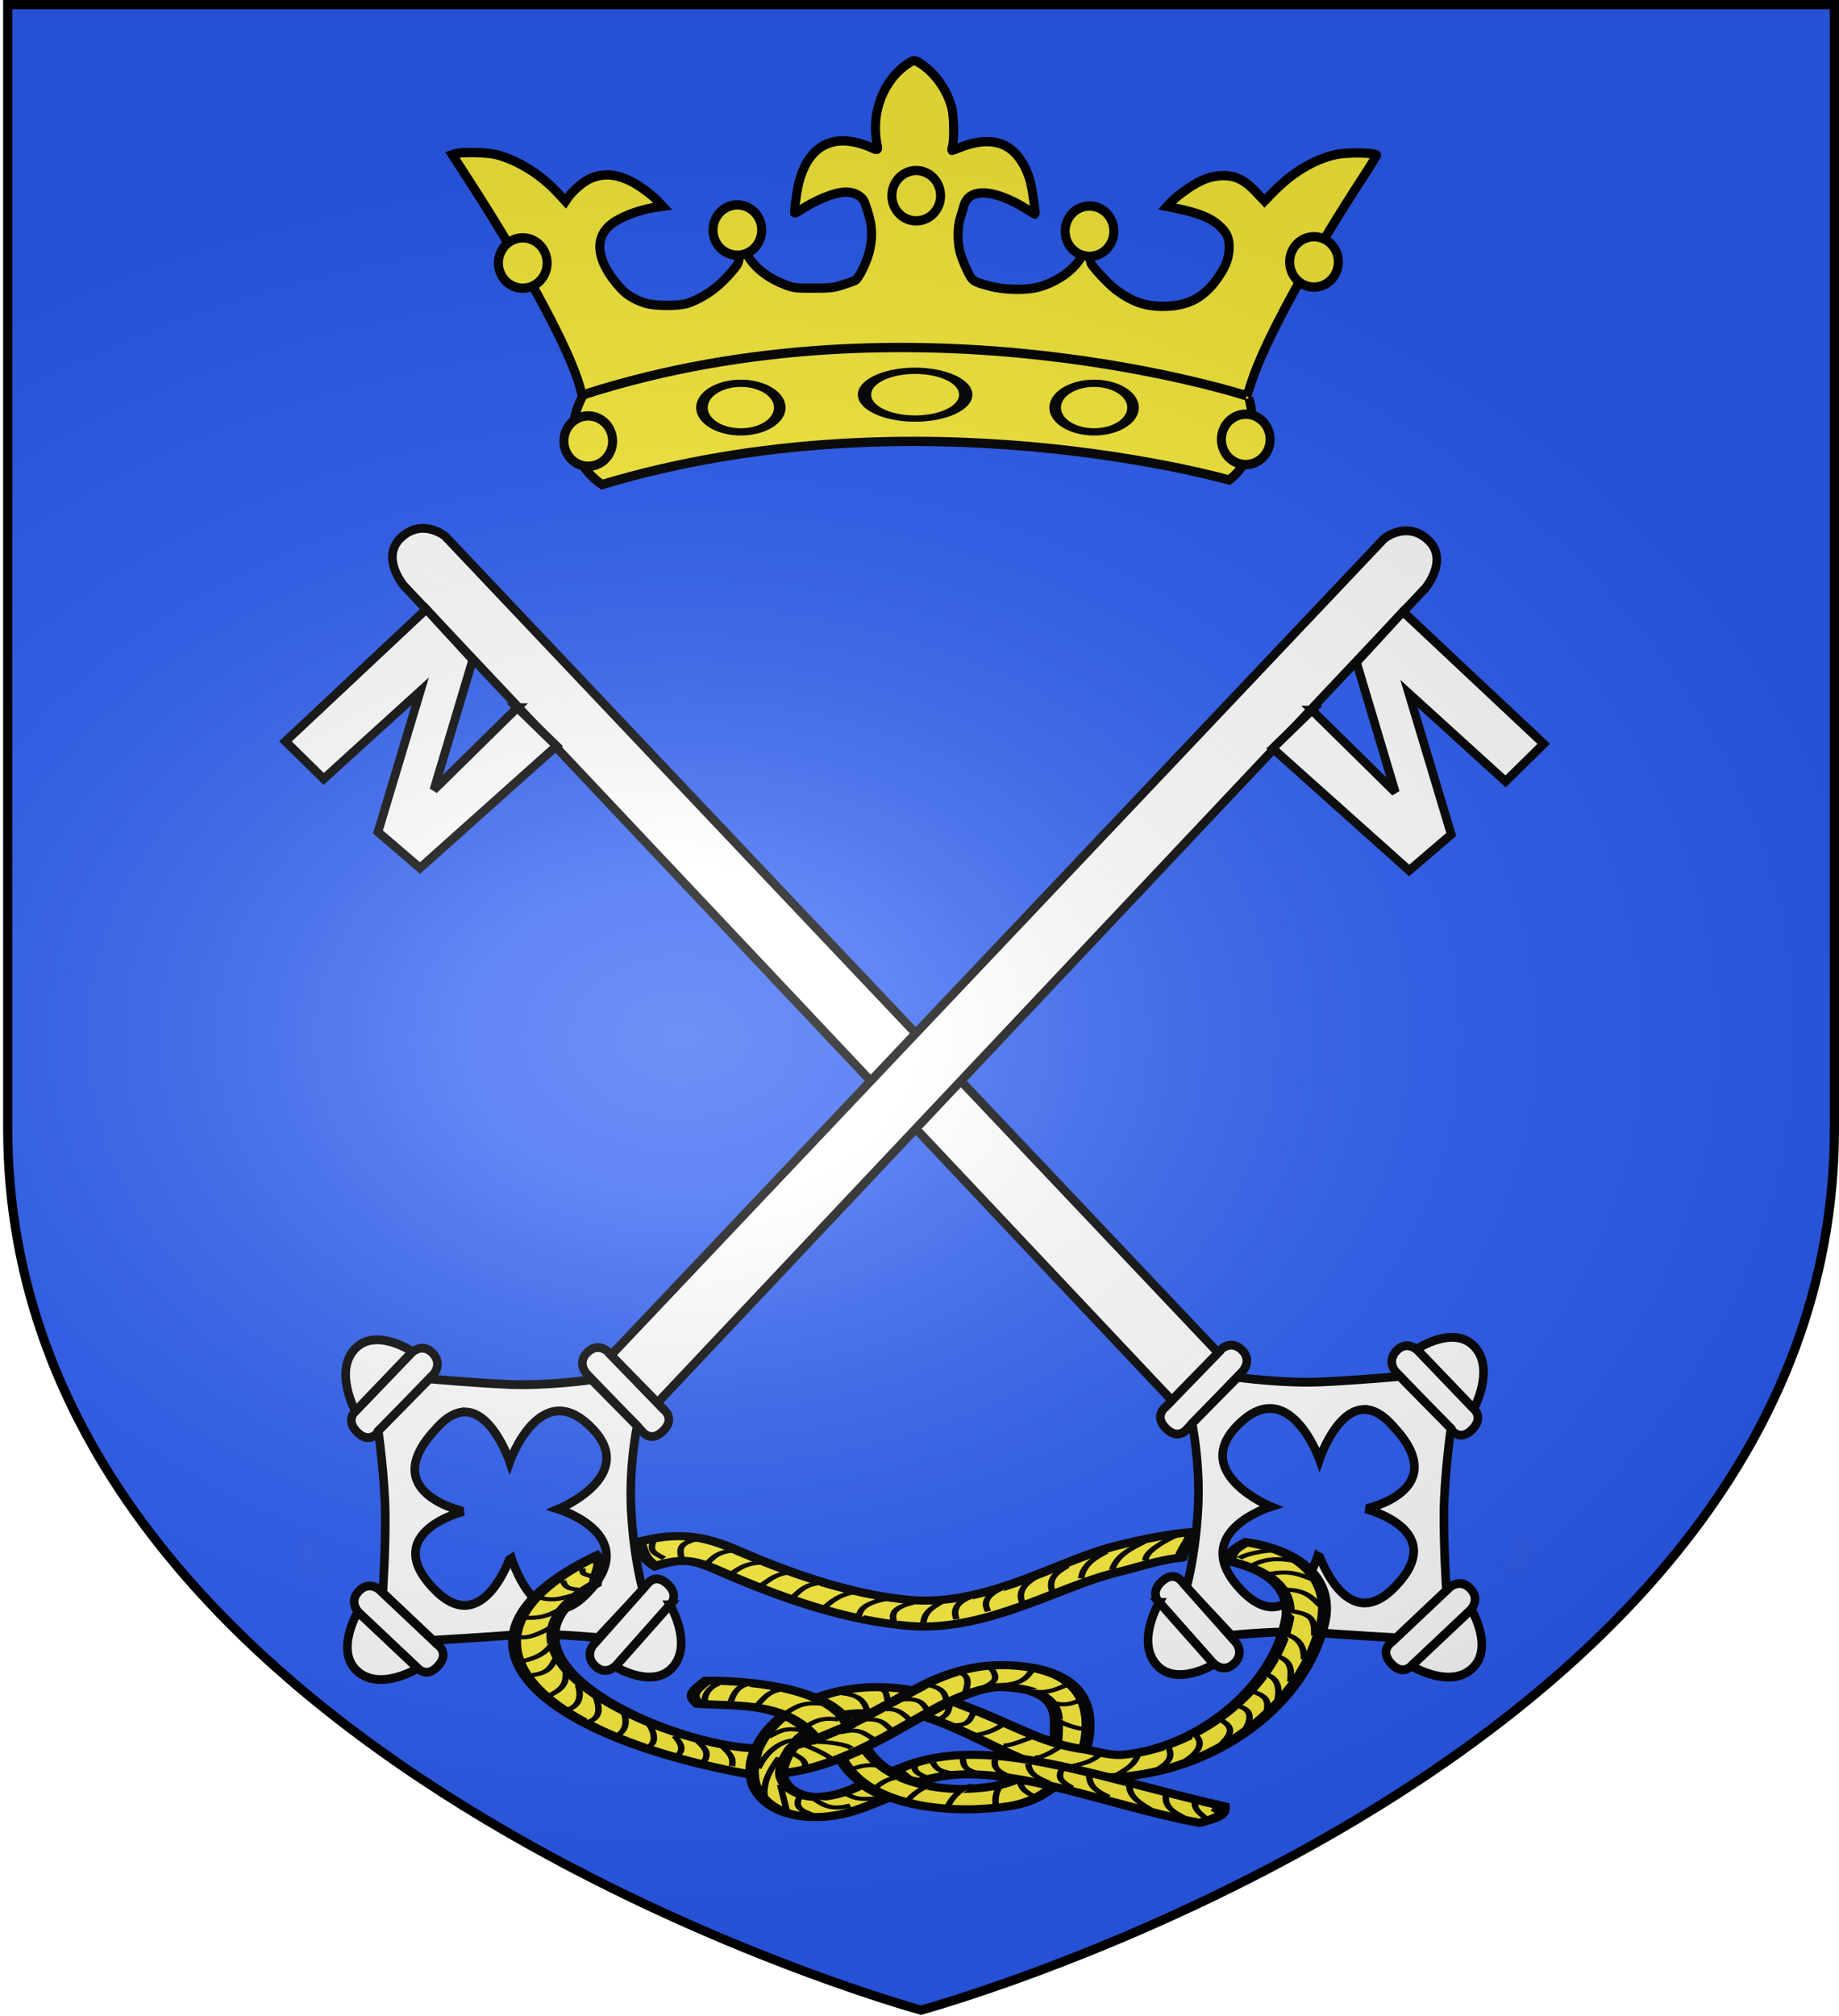 <svg xmlns="http://www.w3.org/2000/svg" xmlns:xlink="http://www.w3.org/1999/xlink" height="658.974" width="601.465" version="1.0"><defs><radialGradient gradientTransform="matrix(1 0 0 .758 0 112.573)" gradientUnits="userSpaceOnUse" id="c" fy="159.161" fx="244.555" r="136.727" cy="159.161" cx="244.555"><stop offset="0" style="stop-color:#d49e00;stop-opacity:1"/><stop offset=".5" style="stop-color:#e9c034;stop-opacity:1"/><stop offset="1" style="stop-color:#ffe268;stop-opacity:1"/></radialGradient><radialGradient xlink:href="#a" id="g" gradientUnits="userSpaceOnUse" gradientTransform="matrix(1.354 0 0 .977 -77.582 118.629)" cx="221.445" cy="226.331" fx="221.445" fy="226.331" r="300"/><radialGradient xlink:href="#c" id="d" gradientUnits="userSpaceOnUse" gradientTransform="matrix(1 0 0 .604 0 61.304)" cx="149.201" cy="154.626" fx="149.201" fy="154.626" r="133.806"/><radialGradient xlink:href="#c" id="e" gradientUnits="userSpaceOnUse" gradientTransform="matrix(1 0 0 .604 0 61.304)" cx="149.201" cy="154.626" fx="149.201" fy="154.626" r="133.806"/><radialGradient xlink:href="#c" id="h" gradientUnits="userSpaceOnUse" gradientTransform="matrix(1 0 0 .604 0 61.304)" cx="149.201" cy="154.626" fx="149.201" fy="154.626" r="133.806"/><linearGradient id="a"><stop style="stop-color:white;stop-opacity:.314" offset="0"/><stop offset=".19" style="stop-color:white;stop-opacity:.251"/><stop style="stop-color:#6b6b6b;stop-opacity:.125" offset=".6"/><stop style="stop-color:black;stop-opacity:.125" offset="1"/></linearGradient><path style="fill:#fcef3c;fill-opacity:1;stroke:#000;stroke-width:3.807;stroke-miterlimit:4;stroke-dasharray:none;stroke-opacity:1;display:inline" id="b" d="m-267.374-6.853-4.849 23.83-4.848-23.83v-44.741h-25.213v14.546h-9.698v-14.546h-14.546v-9.697h14.546v-14.546h9.698v14.546h25.213v-25.213h-14.546v-9.698h14.546v-14.546h9.697v14.546h14.546v9.698h-14.546v25.213h25.213v-14.546h9.698v14.546h14.546v9.697h-14.546v14.546h-9.698v-14.546h-25.213v44.741z"/></defs><g style="display:inline" transform="translate(.914 -.835)"><use transform="translate(-168.41 -374.84)" width="590" height="710" xlink:href="#horn" style="fill:url(#d);fill-opacity:1"/><use transform="translate(-359.706 -386.797)" width="590" height="710" xlink:href="#horn" style="fill:url(#e);fill-opacity:1"/><path d="M299.578 656.78s298.723-81.383 298.723-288.213V1.23H.856v367.338c0 206.83 298.722 288.213 298.722 288.213z" style="opacity:1;fill:#2b5df2;fill-opacity:1;fill-rule:evenodd;stroke:none;stroke-width:3;stroke-linecap:butt;stroke-linejoin:miter;stroke-miterlimit:4;stroke-dasharray:none;stroke-opacity:1;display:inline"/><g transform="matrix(.935 0 0 .963 428.035 220.775)"><g style="fill:#fff;fill-opacity:1;stroke:#000;stroke-width:2.862;stroke-miterlimit:4;stroke-dasharray:none;stroke-opacity:1" id="f"><g style="fill:#fff;fill-opacity:1;stroke:#000;stroke-width:2.862;stroke-miterlimit:4;stroke-dasharray:none;stroke-opacity:1"><path style="fill:#fff;fill-opacity:1;fill-rule:evenodd;stroke:#000;stroke-width:2.862;stroke-linecap:butt;stroke-linejoin:miter;stroke-miterlimit:4;stroke-dasharray:none;stroke-opacity:1;display:inline" d="m408.1 352.35-18.214 18.864s-2.786 3.852-6.978-.195c-4.192-4.048-.122-6.972-.122-6.972l18.37-19.026s3.275-3.069 6.823.356c3.547 3.425.122 6.972.122 6.972z" transform="matrix(1.052 .012 -.011 1.045 -449.668 -135.902)"/><path d="M498.884 404.682c.097.724.09 1.475.113 2.21.13 1.054.074 2.111.04 3.168-.166.95-.438 1.875-.676 2.807-.016.933-.647.927-1.14 1.397-.7.195-1.425.255-2.14.356l4.99 2.707c.753-.128 1.531-.176 2.238-.497.595-.595 1.24-.877 1.298-1.875.237-.969.506-1.93.688-2.91.043-1.08.12-2.16-.027-3.24.006-.73-.028-1.461.102-2.183l-5.486-1.94z" style="opacity:.01;fill:#fff;fill-opacity:1;stroke:#000;stroke-width:2.862;stroke-miterlimit:4;stroke-dasharray:none;stroke-opacity:1;display:inline" transform="matrix(1.052 .012 -.011 1.045 -449.668 -135.902)"/><path style="fill:#fff;fill-opacity:1;fill-rule:evenodd;stroke:#000;stroke-width:2.862;stroke-linecap:butt;stroke-linejoin:miter;stroke-miterlimit:4;stroke-dasharray:none;stroke-opacity:1" d="m466.406 344.816 18.583 18.501s3.81 2.844-.3 6.974c-4.112 4.13-6.974.016-6.974.016l-18.743-18.66s-3.018-3.32.46-6.815c3.48-3.494 6.974-.016 6.974-.016z" transform="matrix(1.052 .012 -.011 1.045 -449.668 -135.902)"/><path style="fill:#fff;fill-opacity:1;fill-rule:evenodd;stroke:#000;stroke-width:2.862;stroke-linecap:butt;stroke-linejoin:miter;stroke-miterlimit:4;stroke-dasharray:none;stroke-opacity:1" d="M485.207 363.474s6.906-12.754.132-20.005c-6.925-7.413-19.316.887-19.316.887l19.184 19.118zM460.469 353.281s-14.226 1.431-26.25 2.094c-12.675.699-27.656-1.188-27.656-1.188l-14.97 15.157s2.922 13.01 2.25 27.594c-.734 15.964-3.562 25.625-3.562 25.625l15.063 15.406s17.512-1.877 27.469-1.219c9.956.658 27.437 1.438 27.437 1.438l16.469-15.594s-1.107-13.81-1.094-25.656c.013-11.846 2.031-26.97 2.031-26.97l-17.187-16.687zm-12.219 10.906c3.006-.24 6.44 1.171 10.25 5.375 20.264 20.524-8.937 26.875-8.938 26.875 0 0 28.726 6.648 9.563 25.657-15.692 15.565-25.062-11-25.063-11 0 0-8.62 29.767-26 11.75-17.53-18.173 9.97-26.781 9.97-26.781s-26.348-10.273-11.813-25.75c17.161-18.276 27.844 10.218 27.844 10.218s5.17-15.622 14.187-16.344z" transform="matrix(1.052 .012 -.011 1.045 -449.668 -135.902)"/><path d="m484.602 429.062-19.084 17.984s-2.965 3.717-6.961-.524c-3.997-4.241.207-6.97.207-6.97l19.247-18.138s3.416-2.91 6.798.678-.207 6.97-.207 6.97z" style="fill:#fff;fill-opacity:1;fill-rule:evenodd;stroke:#000;stroke-width:2.862;stroke-linecap:butt;stroke-linejoin:miter;stroke-miterlimit:4;stroke-dasharray:none;stroke-opacity:1" transform="matrix(1.052 .012 -.011 1.045 -449.668 -135.902)"/><path d="M465.354 447.258s12.527 7.31 19.99.77c7.631-6.684-.27-19.334-.27-19.334l-19.72 18.564zM399.31 446.982l-17.841-19.218s-3.695-2.992.576-6.956c4.27-3.965 6.968.258 6.968.258l17.994 19.382s2.886 3.438-.728 6.793c-3.614 3.354-6.968-.26-6.968-.26z" style="fill:#fff;fill-opacity:1;fill-rule:evenodd;stroke:#000;stroke-width:2.862;stroke-linecap:butt;stroke-linejoin:miter;stroke-miterlimit:4;stroke-dasharray:none;stroke-opacity:1" transform="matrix(1.052 .012 -.011 1.045 -449.668 -135.902)"/><path style="fill:#fff;fill-opacity:1;fill-rule:evenodd;stroke:#000;stroke-width:2.862;stroke-linecap:butt;stroke-linejoin:miter;stroke-miterlimit:4;stroke-dasharray:none;stroke-opacity:1" d="M381.258 427.599s-7.402 12.472-.919 19.985c6.628 7.68 19.336-.127 19.336-.127l-18.417-19.858z" transform="matrix(1.052 .012 -.011 1.045 -449.668 -135.902)"/></g><path style="fill:#fff;fill-opacity:1;fill-rule:evenodd;stroke:#000;stroke-width:2.862;stroke-linecap:butt;stroke-linejoin:miter;stroke-miterlimit:4;stroke-dasharray:none;stroke-opacity:1;display:inline" d="M140.175 83.992s-7.61-5.834-14.568.67c-6.957 6.502 1.09 15.628 1.09 15.628L384.74 361.895l15.278-15.617L140.175 83.992z" transform="matrix(1.052 .012 -.011 1.045 -449.668 -135.902)"/><path style="fill:#fff;fill-opacity:1;fill-rule:evenodd;stroke:#000;stroke-width:2.862;stroke-linecap:butt;stroke-linejoin:miter;stroke-miterlimit:4;stroke-dasharray:none;stroke-opacity:1;display:inline" d="m164.821 139.465 13.172 12.275-44.976 40.173-14.103-11.547 13.586-45.909-31.824 28.888-12.814-12.062 46.351-43.446 15.625 16.234-12.485 42.405 27.468-27.011z" transform="matrix(1.052 .012 -.011 1.045 -449.668 -135.902)"/></g><use xlink:href="#f" transform="matrix(-1 0 0 1 -277.682 .835)" width="600" height="660"/><g style="fill:#fcef3c"><path style="fill:#fcef3c;fill-opacity:1;fill-rule:evenodd;stroke:#000;stroke-width:2;stroke-linecap:butt;stroke-linejoin:miter;stroke-miterlimit:4;stroke-dasharray:none;stroke-opacity:1" d="M143.585 435.086c-.832 1.51-2.699 6.093-1.983 8.641.342 2.128 2.055 4.086 4.193 4.557 2.462.542 6.004-1.049 8.146-3.139 1.165 1.527 2.404 2.47 3.99 3.42-2.808 1.822-5.378 3.583-7.88 4.296-3.776 1.077-7.294.422-9.758-1.922-1.489-1.416-2.923-3.844-3.248-6.827-.37-3.408-.018-5.842 1.078-9.038 1.922-5.606 5.353-9.081 8.925-11.235 4.716-2.843 10.107-3.123 14.73-1.666l-6.642 5.681c-2.586-.289-4.743.187-6.654 1.463-1.8 1.202-3.38 3.115-4.897 5.77zm-5.928 1.365c-.506 2.79-.779 4.955-.68 6.513-35.473-10.28-48.533-35.012-24.051-53.974 1.225 2.294.004 3.651-.134 6.867-19.763 17.59 10.307 39.756 24.865 40.594zm45.995-1.376c.09-2.2.137-4.094.077-5.683-.039-6.76-4.918-8.051-9.02-8.093-2 .217-4.103 1.268-6.358 2.867-2.254 1.598-.757.244-5.795 4.778-5.038 4.535-10.582 9.963-17.269 12.57-1.252.49-2.509.813-3.757 1.053-.233-1.64.885-5.465 1.887-6.86 3.731-1.455 7.864-4.473 11.321-7.438s2.454-2.228 7.726-6.756c5.273-4.527 10.453-6.552 16.571-5.226 5.602 1.214 9.068 5.099 9.545 12.67.125 2.636-.032 5.442-.552 7.743m-20.503-11.986-4.34 3.698c2.624 1.332 5.036 3.001 7.297 4.696 2.676 2.006 5.14 4.047 7.493 5.607.921.61 1.86 1.177 2.818 1.708a25.15 25.15 0 0 0 4.77 2.045c2.28.722 4.729 1.147 7.514 1.013 14.667-1.3 28.944-17.27 31.77-38.79 1.099-9.933-3.51-17.109-11.9-19.136-1.782 1.663-2.503 2.361-2.427 4.74 4.801 1.869 9.454 5.532 8.848 13.76-1.85 17.158-13.748 32.417-25.566 33.955-1.772.23-4.226-.996-5.71-1.32-1.485-.326-3.331-1.006-4.524-1.61a35.138 35.138 0 0 1-3.584-2.085c-2.119-1.404-4.388-3.09-6.95-4.83a80.187 80.187 0 0 0-5.51-3.45zm18.037 17.923-4.772-2.192c-2.889 4.825-6.904 5.7-11.274 5.988-6.052.1-12.313-2.862-15.193-10.164l-3.713 2.614c3.28 9.833 12.426 12.877 20.52 12.543 7.28-.568 9.725-1.533 14.432-8.789zm17.359-53.245c.33-2.417 1.767-4.475 1.7-6.346-3.47.422-8.588 2.074-12.392 3.72-8.313 3.598-19.433 14.74-31.194 13.002-9.474-1.4-19.02-7.042-26.947-12.569-5.063-3.529-9.154-4.008-14.546-1.758.46 2.001.463 4.003 2.494 6.004 4.737-2.382 6.393-1.213 10.852 1.89 8.375 5.83 18.287 11.524 28.147 12.857 11.806 1.598 23.009-9.649 31.945-13.15 3.463-1.357 6.927-3.24 9.94-3.65z" transform="matrix(2.273 0 0 1.376 -506.91 -235.454)"/><path style="fill:#fcef3c;fill-opacity:1;fill-rule:evenodd;stroke:#000;stroke-width:2;stroke-linecap:butt;stroke-linejoin:miter;stroke-miterlimit:4;stroke-dasharray:none;stroke-opacity:1" d="M146.791 434.11c-4.757-9.114-11.29-8.018-18.184-8.685-1.534-2.274-.503-3.422 1.284-5.696 8.453-.094 19.679 2.74 21.867 11.045l-4.967 3.336zM159.074 441.817c1.66 1.84 1.34 2.52 3.676 2.848 11.181-6.378 27.512 5.467 43.018 10.126 3.227-1.377 3.733-2.061 3.66-4.099-20.702-7.627-37.63-18.575-50.354-8.875z" transform="matrix(2.273 0 0 1.376 -506.91 -235.454)"/><path d="M157.47 399.608c-4.147 1.235-4.008 3.49-4.242 5.126M161.706 400.492c-3.713 1.367-3.228 3.44-2.828 5.303M163.286 405.442c.19-3.143 1.807-4.106 3.358-5.657M168.367 404.558c-.78-3.468.913-4.79 3.005-6.01M173.244 402.613c-1.224-3.469 1.201-5.01 3.005-6.364M178.544 400.669c-.76-2.983.252-4.672 1.945-6.364M183.14 397.84c-.848-3.768 1.196-5.26 2.299-6.364M187.56 394.481c.302-3.343 2.043-5.03 3.89-6.54M192.333 392.36c.734-3.671 2.912-5.227 4.95-6.894M197.46 390.062c-.048-2.105 2.53-4.505 4.773-6.187M211.955 389.532c.616-.846 3.034-1.795 5.127-1.945M214.077 391.123c2.304-1.866 4.44-1.484 6.54-.884M216.551 393.42c3.358-1.09 4.916.334 7.072 1.592M218.85 397.31c3.364-.144 4.408 2.28 5.48 3.889M219.38 402.436c3.851.805 4.066 2.058 4.066 6.188M218.85 408.093c2.536 1.227 3.005 3.472 3.005 6.364M217.612 413.573c2.307 1.22 2.344 3.243 2.121 6.364M215.844 418.17c1.72.472 2.4 3 1.945 6.187M213.9 422.412c2.566 1.132 2.52 2.86 2.121 5.657M211.602 425.948c1.76.59 2.502 2.368 1.237 5.657M208.95 429.306c2.577 2.255 1.401 3.962 0 6.364M204.884 432.842c1.407 1.565 1.313 3.99-1.237 6.54M200.818 435.67c1.183 3.199-.053 4.473-1.944 6.364M196.399 437.261c-.392 2.956-1.564 4.042-3.536 5.834M190.742 437.438c-1.477 2.375-2.765 2.668-5.48 3.712M180.312 438.676c1.138.239 3.137-1.654 4.243-3.006M175.54 435.67c.986.256 3.123-1.232 4.949-2.298M171.12 433.196c2.396-.618 3.355-1.588 4.773-3.006M167.938 430.72c2.945-.002 2.469-2.164 3.359-3.888M165.41 429.506c1.92-1.368 1.68-2.634 1.956-3.924M154.628 427.051c-.642-2.974-1.536-3.754-4.014-4.285M144.427 431.958c-2.515-.805-3.515.417-4.95 1.591M143.19 434.433c-2.118.357-4.218 3.092-5.304 6.894M141.068 438.676c-1.524 3.307-2.662 6.647-2.122 10.43M141.245 445.393l1.06 6.718M144.25 448.398c-1.133 3.052 1.153 3.773 1.944 4.42M146.371 448.752c1.919 2.274 3.11 2.747 5.657 1.768M151.32 447.514c1.721 1.731 2.819 1.377 4.774 1.238M161.927 440.62c-.117 1.925.895 2.179 2.122 3.182M164.756 439.913c.709 2.211 1.408 2.01 3.182 2.828M169.352 438.852c.101 2.702.694 2.702 2.475 3.89M174.302 439.206c-.31 2.448.91 3.107 2.298 4.243M179.428 440.267c.166 2.543 1.473 3.456 3.182 4.596M184.555 441.68c-.763 2.404.34 3.17 1.59 4.42M188.798 443.272c.132 2.903 1.318 3.746 3.005 5.126M194.985 445.57c-.017 3.026 1.853 4.504 3.535 6.187M200.642 447.691c-.414 3.251 1.345 4.588 2.651 5.657M205.061 449.636c-.13 1.995 1.005 3.01 1.59 3.889M208.95 450.696c-.69-.078-.849 1.132-1.06 1.415M156.447 421.705c1.259.386 1.093 1.285 1.415 3.536M153.282 397.663c-2.935.785-4.048 2.27-5.48 4.42M148.12 395.542c-2.719.172-3.544 1.515-4.773 3.359M143.4 392.89c-2.7.318-3.509 1.598-4.949 3.182M138.593 390.592c-2.539.083-3.496 1.23-4.95 2.829M134.35 387.587c-2.653.289-3.326 1.485-4.42 3.359M128.517 384.759c-2.65 1.045-2.826 2.138-2.475 4.596M121.8 384.935c-.725 2.796-.099 3.215 1.59 4.597M110.839 392.007c-.182 1.808.51 1.268 1.768 2.298M107.834 395.012c.299 2.308 1.559 2.051 3.535 2.475M104.298 399.254c2.228.96 3.496-.011 5.304-.707M102 404.204c2.874.18 4.093-1.019 5.657-2.298M101.293 408.977c1.406.404 3.708-1.41 5.48-3.182M101.293 414.988c3.288-1.054 4.309-2.895 5.303-5.48M103.06 418.346c2.79-.572 2.912-2.23 3.89-4.773M105.536 423.473c2.738-1.88 2.871-3.82 2.651-6.894M108.54 426.832c1.625-.731 2.238-2.996 1.592-6.01M111.37 430.014c2.705-.958 1.895-4.47 1.414-6.718M115.966 433.372c1.37-.969 1.963-3.203 1.06-6.364M120.738 436.2c1.686-1.01 1.104-4.002.177-6.01M125.158 438.322c1.204-.977 1.182-2.62-.177-4.95M129.4 439.913c1.301-2.659-.244-4.141-1.06-5.657M133.82 440.797c.368-2.369-.672-3.501-1.414-4.773M145.134 441.15c.01-2.168-1.006-2.502-1.945-3.535M149.023 439.03c-.092-.67-2.28-2.287-3.89-3.36M152.205 436.377c-.76-.927-3.435-1.59-5.834-1.59M150.437 432.488c2.941-1.157 3.614.079 5.126 1.591M153.972 429.306c2.926-.317 3.324 1.009 4.42 2.652M157.508 426.832c1.485-.332 2.525.615 3.712 2.651M159.983 424.357c3.055-.382 3.218 1.168 4.066 3.005M163.518 420.644c2.817.762 3.056 2.119 3.36 4.243M168.645 417.64c1.627.663 1.675 2.258 1.06 5.126M173.595 416.402c1.253 2.694.888 3.411-.884 4.861M175.186 420.821c3.11-.216 4.045-1.714 4.95-4.066M179.252 422.059c2.79 1.23 4.622-.313 6.01-1.238M182.787 424.887c2.394 1.407 3.435.264 4.773-.354M183.14 428.423c.499 1.06 2.686 2.96 5.48 3.358M178.19 444.686c.117 2.274 1.806 3.22 2.476 3.89M175.186 445.747c-.563.635-1.028 2.881-.707 5.126M170.766 445.57c-1.307.47-2.936 2.412-3.712 5.126M164.756 445.747c-1.505-.113-2.99 1.866-3.89 3.535M160.16 443.625c-1.574-.3-3.152.84-4.597 3.006M156.8 440.797c-2.695-.75-4.09.488-5.48 1.414M150.26 429.306c-2.757-.645-3.67.46-5.303 1.945M147.609 425.417c-2.945-.483-3.948.765-5.48 2.298M142.305 421.705c-2.735.426-3.246 1.751-4.596 4.066M137.148 420.355c-1.744.337-2.759 1.058-3.492 4.48M131.813 420.5c-1.46.602-2.409 2.958-2.11 4.453" style="fill:#fcef3c;stroke:#000;stroke-width:1px;stroke-linecap:butt;stroke-linejoin:miter;stroke-opacity:1" transform="matrix(2.273 0 0 1.376 -506.91 -235.454)"/></g></g><g style="fill:#fcef3c;fill-opacity:1;stroke:#000;stroke-width:3.913;stroke-miterlimit:4;stroke-dasharray:none;stroke-opacity:1"><path d="m382.641 786.193-51.422-.124-.83-2.99c-4.323-15.555-23.17-49.525-48.414-87.259l-7.045-10.531 1.32-.433c2.383-.782 13.955-.559 17.57.339 9.45 2.346 19.432 8.33 26.83 16.085l3.385 3.547.971-1.392c1.947-2.791 6.233-6.44 9.253-7.878 5.945-2.83 12.139-2.345 19.36 1.518 3.72 1.989 8.274 5.392 10.988 8.211l1.59 1.652-2.437.323c-7.778 1.029-16.626 4.354-20.561 7.726-7.094 6.077-5.293 15.81 4.898 26.477 2.622 2.745 6.006 4.696 10.6 6.11 4.142 1.277 14.764 1.282 18.481.009 7.707-2.64 14.315-7.456 20.415-14.882 1.554-1.89 1.69-2.33 1.98-6.424.18-2.534.513-4.329.785-4.238.26.086 1.006 1.598 1.659 3.359 2.163 5.837 9.119 11.578 17.645 14.563 3.647 1.276 4.252 1.342 12.001 1.315 7.498-.026 8.512-.135 12.481-1.348 2.377-.726 4.854-1.575 5.507-1.887 1.67-.798 5.373-8.276 6.396-12.917 1.46-6.63.93-11.438-2.165-19.62-1.185-3.134-5.353-4.986-9.934-4.415-4.608.574-11.947 3.582-17.738 7.27-1.415.902-2.652 1.56-2.749 1.463-.354-.353.823-8.839 1.732-12.483 3.382-13.562 12.13-19.816 24.232-17.328 2.112.435 5 1.314 6.419 1.954 3.566 1.61 3.883 1.552 3.414-.63-2.91-13.538 2.585-27.489 13.56-34.421 2.358-1.49 2.86-1.44 5.924.588 6.095 4.035 11.287 11.482 12.924 18.537.84 3.62.993 12.363.269 15.401-.25 1.046-.4 1.955-.334 2.02.065.066 1.727-.501 3.693-1.26 7.506-2.895 14.253-3.176 19.268-.8 5.052 2.392 9.286 8.29 11.21 15.615.696 2.652 2.25 12.993 1.988 13.232-.048.044-1.816-.972-3.928-2.259-6.879-4.19-13.727-6.648-18.543-6.658-4.8-.01-7.544 1.875-8.621 5.922-.29 1.085-.938 3.205-1.442 4.71-1.129 3.371-1.206 9.37-.177 13.782.4 1.711 1.725 5.13 2.946 7.596 2.527 5.104 2.505 5.09 10.235 7.127 6 1.582 15.704 1.768 20.882.4 9.497-2.508 17.62-8.758 20.006-15.394 1.516-4.216 2.316-4.05 2.316.479 0 1.958.198 4.08.44 4.714.66 1.732 7.977 9.236 11.292 11.58 6.855 4.849 12.506 6.714 20.191 6.665 11.172-.07 18.252-3.888 24.54-13.23 2.825-4.199 4.023-7.657 4.023-11.62 0-3.7-.945-5.86-3.68-8.418-4.114-3.847-9.138-5.833-20.49-8.1l-2.808-.56 1.368-1.438c2.578-2.71 9.05-7.251 12.92-9.069 2.6-1.22 4.964-1.946 7.2-2.208 7.042-.825 11.47.905 17.107 6.682l3.697 3.789 3.661-3.652c8.276-8.255 17.885-13.85 27.183-15.829 4.67-.994 15.965-.935 17.77.093.178.1-2.33 4.113-5.573 8.916-23.959 35.488-43.235 69.746-48.848 86.816l-1.587 4.825-23.282.321c-21.41.296-80.353.286-213.917-.036z" style="fill:#fcef3c;fill-opacity:1;fill-rule:nonzero;stroke:#000;stroke-width:3.913;stroke-linecap:butt;stroke-linejoin:miter;marker:none;stroke-miterlimit:4;stroke-dasharray:none;stroke-dashoffset:0;stroke-opacity:1;visibility:visible;display:inline;overflow:visible;enable-background:accumulate" transform="matrix(.754 0 0 .779 -60.284 -482.435)"/><path d="M619.528 786.474s-143.634-45.333-287.745-.477c-13.838 24.814 8.112 37.698 8.112 37.698 136.476-39.607 271.998-1.909 271.998-1.909 15.747-11.452 8.59-34.357 8.59-34.357" style="fill:#fcef3c;fill-opacity:1;fill-rule:nonzero;stroke:#000;stroke-width:3.913;stroke-linecap:butt;stroke-linejoin:miter;marker:none;stroke-miterlimit:4;stroke-dasharray:none;stroke-dashoffset:0;stroke-opacity:1;visibility:visible;display:inline;overflow:visible;enable-background:accumulate" transform="matrix(.754 0 0 .779 -60.284 -482.435)"/><path transform="matrix(1.143 0 0 1.181 -146.316 -377.535)" d="M302.5 442.464a6.964 6.964 0 1 1-13.929 0 6.964 6.964 0 1 1 13.929 0z" style="fill:#fcef3c;fill-opacity:1;fill-rule:nonzero;stroke:#000;stroke-width:2.581;stroke-linecap:round;stroke-linejoin:round;stroke-miterlimit:4;stroke-dasharray:none;stroke-dashoffset:0;stroke-opacity:1"/><path transform="matrix(1.827 0 0 1.14 -298.552 -370.343)" d="M302.5 442.464a6.964 6.964 0 1 1-13.929 0 6.964 6.964 0 1 1 13.929 0z" style="fill:#fcef3c;fill-opacity:1;fill-rule:nonzero;stroke:#000;stroke-width:2.078;stroke-linecap:round;stroke-linejoin:round;stroke-miterlimit:4;stroke-dasharray:none;stroke-dashoffset:0;stroke-opacity:1"/><path transform="matrix(1.827 0 0 1.14 -183.02 -370.343)" d="M302.5 442.464a6.964 6.964 0 1 1-13.929 0 6.964 6.964 0 1 1 13.929 0z" style="fill:#fcef3c;fill-opacity:1;fill-rule:nonzero;stroke:#000;stroke-width:2.078;stroke-linecap:round;stroke-linejoin:round;stroke-miterlimit:4;stroke-dasharray:none;stroke-dashoffset:0;stroke-opacity:1"/><path transform="matrix(1.143 0 0 1.181 68.73 -378.093)" d="M302.5 442.464a6.964 6.964 0 1 1-13.929 0 6.964 6.964 0 1 1 13.929 0z" style="fill:#fcef3c;fill-opacity:1;fill-rule:nonzero;stroke:#000;stroke-width:2.581;stroke-linecap:round;stroke-linejoin:round;stroke-miterlimit:4;stroke-dasharray:none;stroke-dashoffset:0;stroke-opacity:1"/><path transform="matrix(2.377 0 0 1.121 -404.101 -366.158)" d="M302.5 442.464a6.964 6.964 0 1 1-13.929 0 6.964 6.964 0 1 1 13.929 0z" style="fill:#fcef3c;fill-opacity:1;fill-rule:nonzero;stroke:#000;stroke-width:1.838;stroke-linecap:round;stroke-linejoin:round;stroke-miterlimit:4;stroke-dasharray:none;stroke-dashoffset:0;stroke-opacity:1"/><path transform="matrix(1.143 0 0 1.181 -167.73 -435.736)" d="M302.5 442.464a6.964 6.964 0 1 1-13.929 0 6.964 6.964 0 1 1 13.929 0z" style="fill:#fcef3c;fill-opacity:1;fill-rule:nonzero;stroke:#000;stroke-width:2.581;stroke-linecap:round;stroke-linejoin:round;stroke-miterlimit:4;stroke-dasharray:none;stroke-dashoffset:0;stroke-opacity:1"/><path transform="matrix(1.143 0 0 1.181 -97.548 -446.52)" d="M302.5 442.464a6.964 6.964 0 1 1-13.929 0 6.964 6.964 0 1 1 13.929 0z" style="fill:#fcef3c;fill-opacity:1;fill-rule:nonzero;stroke:#000;stroke-width:2.581;stroke-linecap:round;stroke-linejoin:round;stroke-miterlimit:4;stroke-dasharray:none;stroke-dashoffset:0;stroke-opacity:1"/><path transform="matrix(1.143 0 0 1.181 17.623 -446.149)" d="M302.5 442.464a6.964 6.964 0 1 1-13.929 0 6.964 6.964 0 1 1 13.929 0z" style="fill:#fcef3c;fill-opacity:1;fill-rule:nonzero;stroke:#000;stroke-width:2.581;stroke-linecap:round;stroke-linejoin:round;stroke-miterlimit:4;stroke-dasharray:none;stroke-dashoffset:0;stroke-opacity:1"/><path transform="matrix(1.143 0 0 1.181 91.045 -436.108)" d="M302.5 442.464a6.964 6.964 0 1 1-13.929 0 6.964 6.964 0 1 1 13.929 0z" style="fill:#fcef3c;fill-opacity:1;fill-rule:nonzero;stroke:#000;stroke-width:2.581;stroke-linecap:round;stroke-linejoin:round;stroke-miterlimit:4;stroke-dasharray:none;stroke-dashoffset:0;stroke-opacity:1"/><path transform="matrix(1.143 0 0 1.181 -39.047 -457.743)" d="M302.5 442.464a6.964 6.964 0 1 1-13.929 0 6.964 6.964 0 1 1 13.929 0z" style="fill:#fcef3c;fill-opacity:1;fill-rule:nonzero;stroke:#000;stroke-width:2.581;stroke-linecap:round;stroke-linejoin:round;stroke-miterlimit:4;stroke-dasharray:none;stroke-dashoffset:0;stroke-opacity:1"/></g></g><g style="opacity:1;display:inline"><g style="opacity:1"><g style="opacity:1;display:inline"><path style="opacity:1;fill:none;fill-opacity:1;fill-rule:nonzero;stroke:none;stroke-width:7.56;stroke-linecap:round;stroke-linejoin:round;stroke-miterlimit:4;stroke-dasharray:none;stroke-opacity:1;display:inline" d="M0 0h600v660H0z" transform="matrix(1.001 0 0 .725 .69 180.758)"/></g></g></g><g style="display:inline" transform="translate(.914 -.835)"><path d="M300.329 657.887s298.723-81.384 298.723-288.213V2.335H1.606v367.339c0 206.83 298.723 288.213 298.723 288.213z" style="opacity:1;fill:url(#g);fill-opacity:1;fill-rule:evenodd;stroke:#000;stroke-width:3;stroke-linecap:butt;stroke-linejoin:miter;stroke-miterlimit:4;stroke-dasharray:none;stroke-opacity:1"/><use transform="translate(-328.058 -478.928)" width="590" height="710" xlink:href="#horn" style="fill:url(#h);fill-opacity:1"/></g></svg>